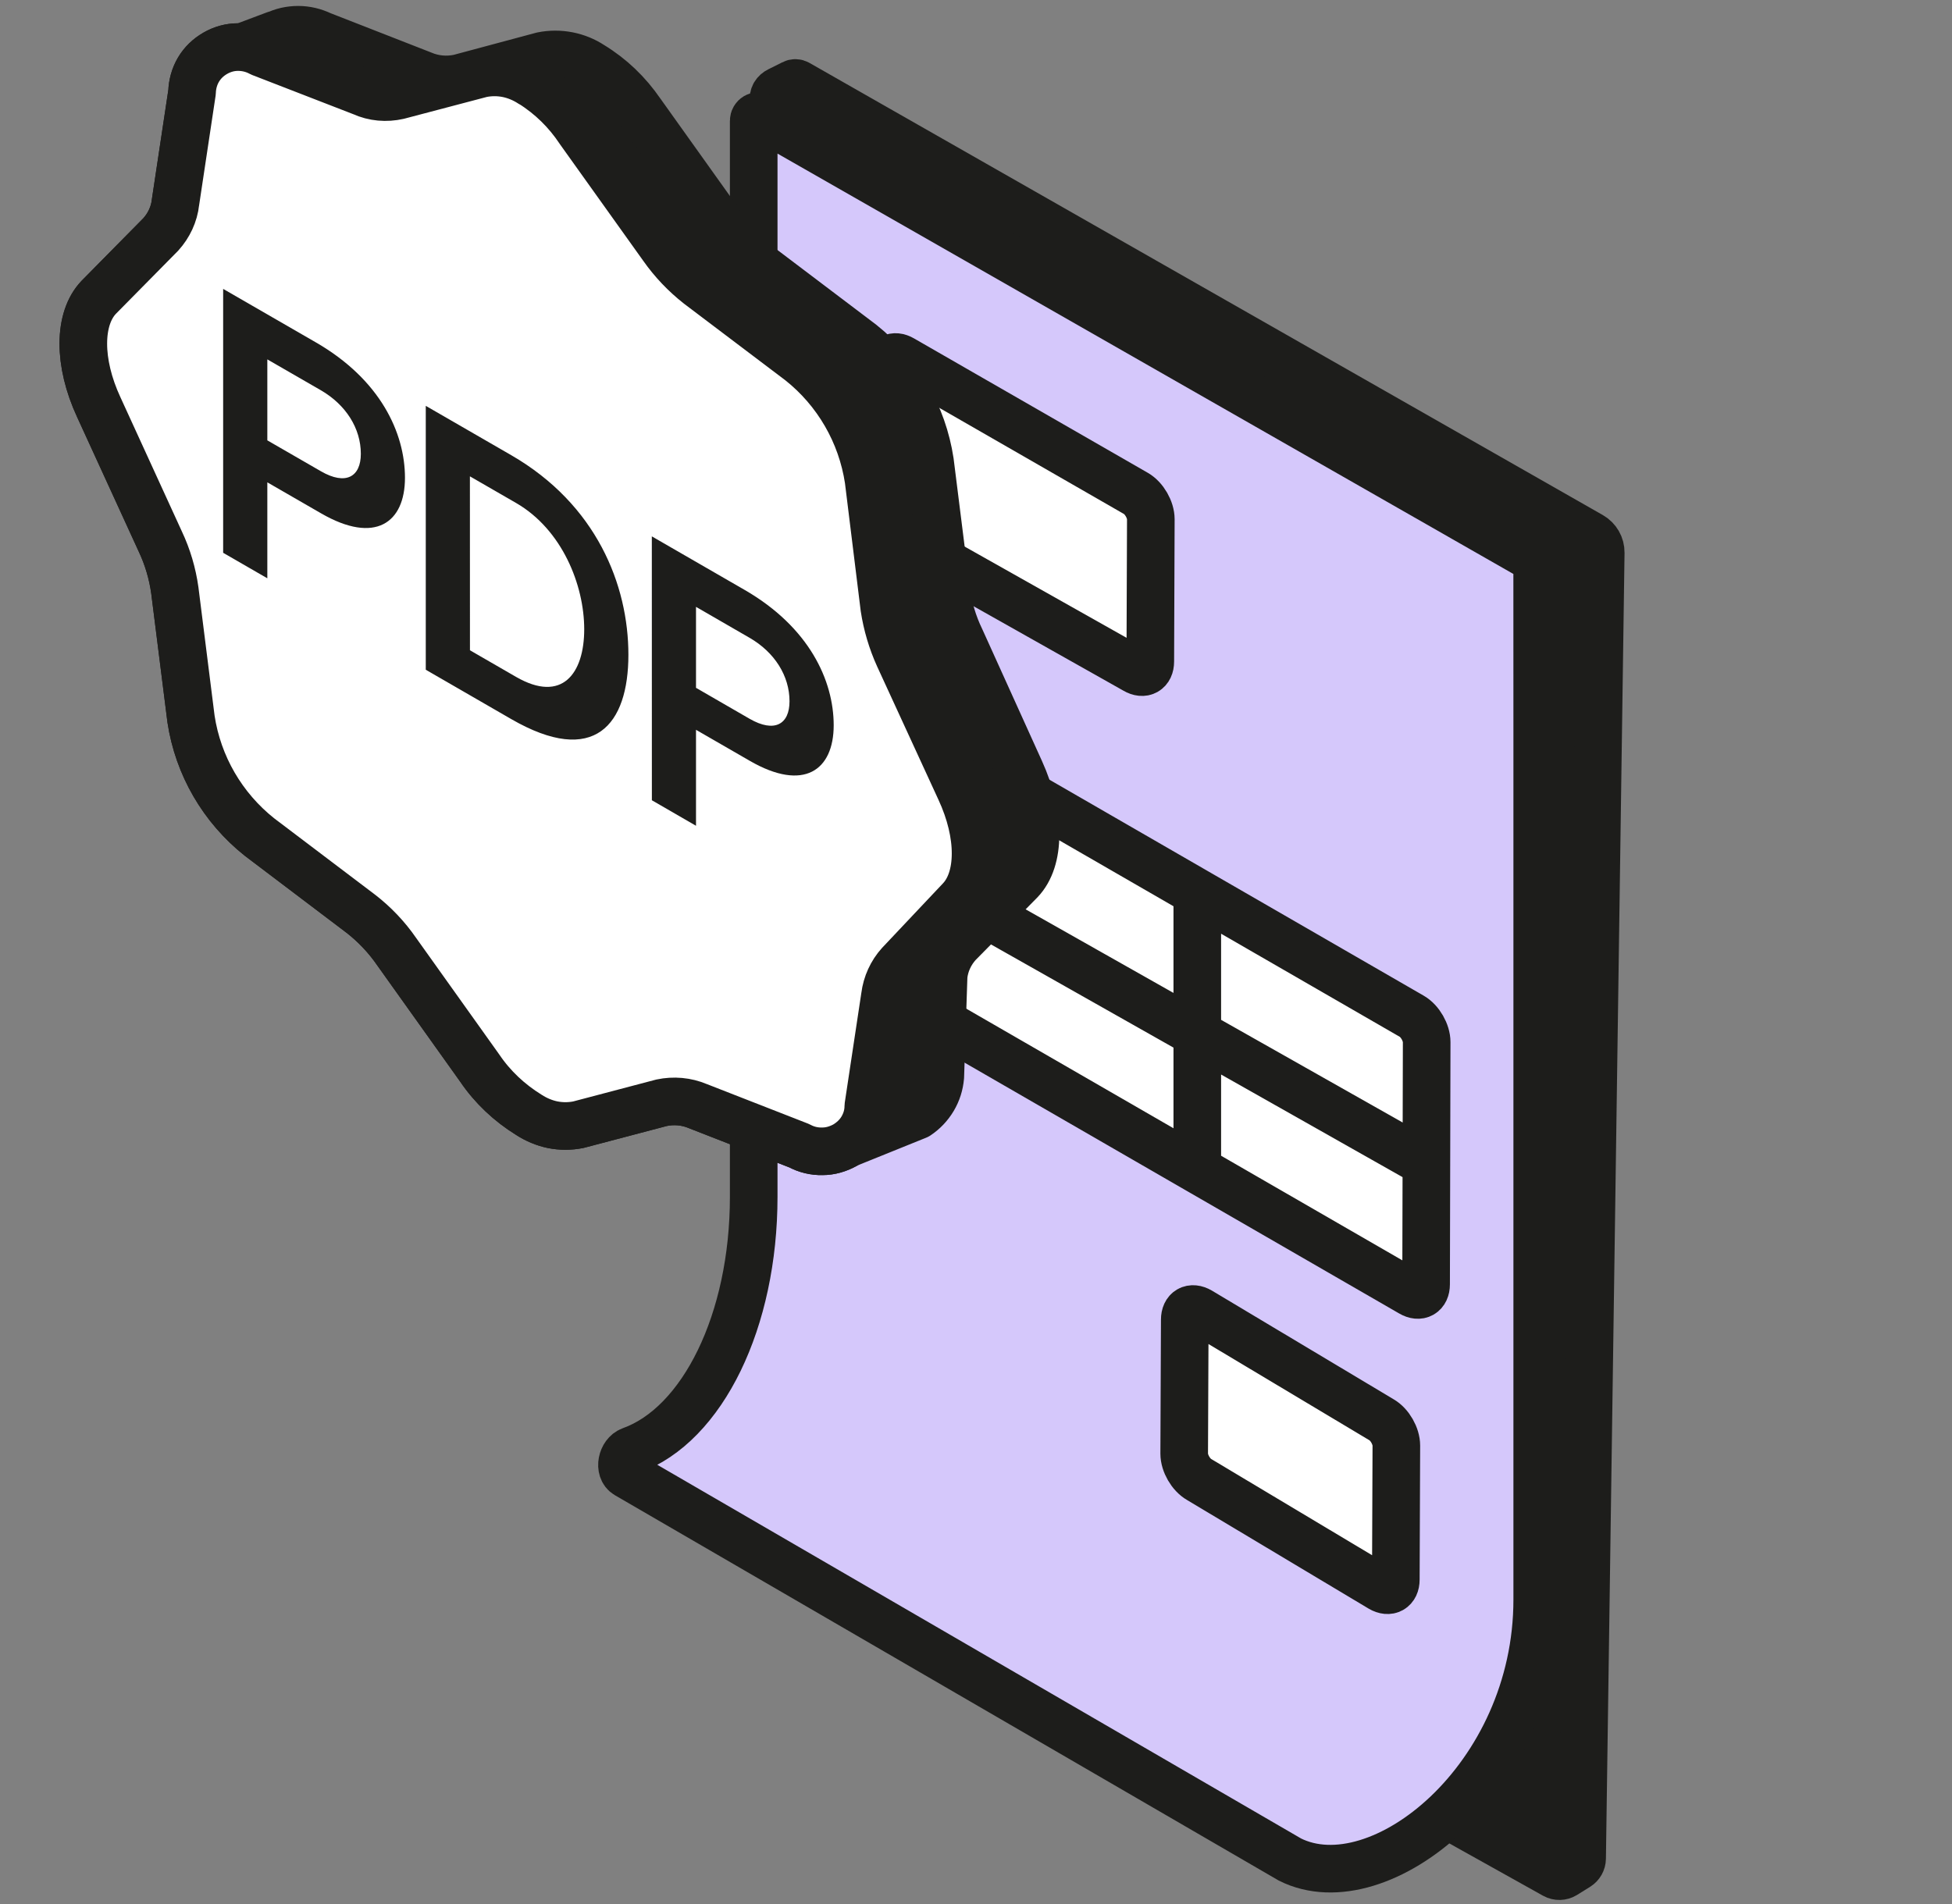 <svg width="41" height="40" viewBox="0 0 41 40" fill="none" xmlns="http://www.w3.org/2000/svg">
<rect x="0" y="0" width="41" height="40" fill="#808080" stroke="none"/>
<path d="M33.231 39.044L33.622 11.611C33.624 11.464 33.546 11.328 33.418 11.255L16.755 1.756C16.726 1.739 16.69 1.738 16.66 1.754L16.361 1.903C16.282 1.942 16.236 2.013 16.248 2.101C16.659 5.229 16.483 25.956 16.448 29.741C16.444 30.11 16.642 30.447 16.964 30.626L32.655 39.39C32.719 39.425 32.798 39.423 32.86 39.385L33.136 39.213C33.194 39.176 33.23 39.113 33.231 39.044Z" fill="#1D1D1B" stroke="#1D1D1B"/>
<path d="M15.981 2.451L32.237 11.739C32.268 11.758 32.287 11.79 32.287 11.826C32.288 12.068 32.288 13.103 32.288 15.53L32.288 33.605C32.288 37.367 28.975 40.007 27.095 39.066L13.166 30.979C12.988 30.875 13.059 30.544 13.252 30.474C14.76 29.932 15.831 27.746 15.831 25.142L15.831 6.127C15.831 3.708 15.831 2.845 15.831 2.537C15.831 2.459 15.914 2.412 15.981 2.451Z" fill="#D5C8FB" stroke="#1D1D1B"/>
<path d="M29.653 21.35C29.827 21.45 29.966 21.694 29.966 21.893L29.954 26.982C29.954 27.182 29.813 27.263 29.639 27.161L18.072 20.484C17.898 20.385 17.759 20.141 17.759 19.941L17.77 14.852C17.77 14.653 17.912 14.571 18.086 14.674L29.653 21.35Z" fill="white"/>
<path d="M17.764 17.541L29.96 24.438M25.148 18.75L25.148 24.569M29.653 21.35C29.827 21.45 29.966 21.694 29.966 21.893L29.954 26.982C29.954 27.182 29.813 27.263 29.639 27.161L18.072 20.484C17.898 20.385 17.759 20.141 17.759 19.941L17.77 14.852C17.77 14.653 17.912 14.571 18.086 14.674L29.653 21.35Z" stroke="#1D1D1B" stroke-miterlimit="10" stroke-linecap="round" stroke-linejoin="round"/>
<path d="M23.859 10.366C24.033 10.466 24.172 10.709 24.172 10.909L24.161 13.898C24.161 14.097 24.019 14.179 23.845 14.076L18.937 11.31C18.762 11.211 18.623 10.967 18.623 10.767L18.635 7.723C18.635 7.523 18.776 7.442 18.951 7.544L23.859 10.366Z" fill="white" stroke="#1D1D1B" stroke-miterlimit="10" stroke-linecap="round" stroke-linejoin="round"/>
<path d="M29.016 29.826C29.19 29.925 29.329 30.169 29.329 30.369L29.318 33.185C29.318 33.384 29.176 33.466 29.002 33.364L25.187 31.082C25.012 30.982 24.873 30.738 24.873 30.539L24.885 27.723C24.885 27.523 25.026 27.442 25.201 27.544L29.016 29.826Z" fill="white" stroke="#1D1D1B" stroke-miterlimit="10" stroke-linecap="round" stroke-linejoin="round"/>
<path d="M6.264 0.625C6.094 0.625 5.929 0.661 5.781 0.737V0.728L5.079 0.992C5.053 0.99 5.026 0.989 5 0.989C4.83 0.989 4.669 1.034 4.522 1.119C4.374 1.204 4.253 1.32 4.169 1.463C4.084 1.606 4.039 1.772 4.034 1.937L3.686 4.249C3.659 4.5 3.547 4.737 3.377 4.925L2.075 6.244C1.646 6.691 1.637 7.612 2.075 8.556L3.368 11.378C3.52 11.7 3.623 12.049 3.672 12.402L4.012 15.104C4.16 16.083 4.674 16.968 5.452 17.586L7.572 19.191C7.863 19.415 8.122 19.688 8.328 19.987L10.076 22.438C10.345 22.836 10.698 23.167 11.11 23.422C11.262 23.52 11.431 23.592 11.606 23.628C11.785 23.663 11.968 23.663 12.147 23.628L13.896 23.167C14.151 23.113 14.419 23.136 14.661 23.239L16.789 24.07C16.937 24.151 17.102 24.191 17.272 24.187C17.442 24.187 17.603 24.138 17.751 24.057C17.775 24.043 17.798 24.028 17.821 24.012C17.823 24.017 17.824 24.02 17.824 24.02L19.267 23.437C19.401 23.348 19.517 23.227 19.602 23.084C19.687 22.941 19.736 22.784 19.75 22.619L19.82 20.5C19.847 20.249 19.958 20.012 20.128 19.825L21.43 18.505C21.855 18.062 21.859 17.137 21.43 16.193L20.177 13.425C20.021 13.103 19.918 12.754 19.873 12.401L19.534 9.699C19.386 8.72 18.872 7.834 18.093 7.213L15.965 5.603C15.678 5.375 15.424 5.106 15.209 4.807L13.46 2.356C13.187 1.958 12.838 1.622 12.427 1.372C12.123 1.171 11.747 1.099 11.389 1.171L9.641 1.64C9.386 1.694 9.118 1.672 8.876 1.569L6.747 0.737C6.595 0.665 6.434 0.625 6.264 0.625Z" fill="#1D1D1B" stroke="#1D1D1B" stroke-linejoin="round"/>
<path d="M11.154 1.754C11.002 1.655 10.832 1.584 10.658 1.548C10.479 1.512 10.296 1.512 10.117 1.548L8.368 2.009C8.113 2.067 7.849 2.045 7.612 1.937L5.479 1.11C5.331 1.029 5.166 0.989 5 0.989C4.831 0.989 4.67 1.034 4.522 1.119C4.374 1.204 4.254 1.32 4.169 1.463C4.084 1.606 4.039 1.772 4.034 1.937L3.686 4.249C3.659 4.5 3.547 4.737 3.377 4.925L2.076 6.244C1.646 6.691 1.637 7.613 2.076 8.556L3.368 11.378C3.52 11.7 3.623 12.049 3.672 12.402L4.012 15.104C4.16 16.083 4.674 16.969 5.452 17.586L7.572 19.191C7.863 19.415 8.122 19.688 8.328 19.987L10.076 22.438C10.345 22.836 10.698 23.167 11.11 23.422C11.262 23.52 11.432 23.592 11.606 23.628C11.785 23.664 11.968 23.664 12.147 23.628L13.896 23.167C14.151 23.113 14.419 23.136 14.661 23.239L16.79 24.071C16.937 24.151 17.102 24.191 17.273 24.187C17.442 24.187 17.603 24.138 17.751 24.057C17.894 23.972 18.019 23.856 18.104 23.713C18.189 23.57 18.238 23.409 18.238 23.239L18.587 20.927C18.619 20.676 18.726 20.439 18.896 20.251L20.166 18.905C20.595 18.458 20.604 17.537 20.166 16.593L18.878 13.793C18.73 13.467 18.628 13.122 18.574 12.769L18.243 10.081C18.095 9.102 17.581 8.212 16.803 7.595L14.674 5.985C14.383 5.757 14.128 5.488 13.918 5.189L12.17 2.742C11.906 2.344 11.566 2.009 11.159 1.754H11.154Z" fill="white" stroke="#1D1D1B" stroke-linejoin="round"/>
<path d="M6.638 7.195C7.988 7.975 8.506 9.093 8.506 10.038C8.506 10.983 7.879 11.44 6.747 10.786L5.615 10.133L5.615 12.149L4.687 11.613L4.687 6.069L6.638 7.195ZM6.74 9.9C7.265 10.204 7.579 10.015 7.579 9.534C7.579 8.999 7.265 8.503 6.74 8.199L5.615 7.55L5.615 9.251L6.74 9.9ZM10.737 9.562C12.53 10.598 13.199 12.291 13.199 13.756C13.199 15.22 12.489 16.118 10.737 15.106L8.943 14.07L8.943 8.526L10.737 9.562ZM10.839 14.22C11.807 14.779 12.271 14.149 12.271 13.22C12.271 12.291 11.807 11.125 10.839 10.566L9.87 10.007L9.871 13.661L10.839 14.22ZM15.642 12.394C16.992 13.174 17.511 14.292 17.511 15.237C17.511 16.182 16.883 16.639 15.751 15.985L14.619 15.332L14.619 17.348L13.692 16.812L13.691 11.268L15.642 12.394ZM15.744 15.1C16.27 15.403 16.583 15.214 16.583 14.733C16.583 14.198 16.269 13.702 15.744 13.399L14.619 12.749L14.619 14.45L15.744 15.1Z" fill="#1D1D1B"/>
</svg>
